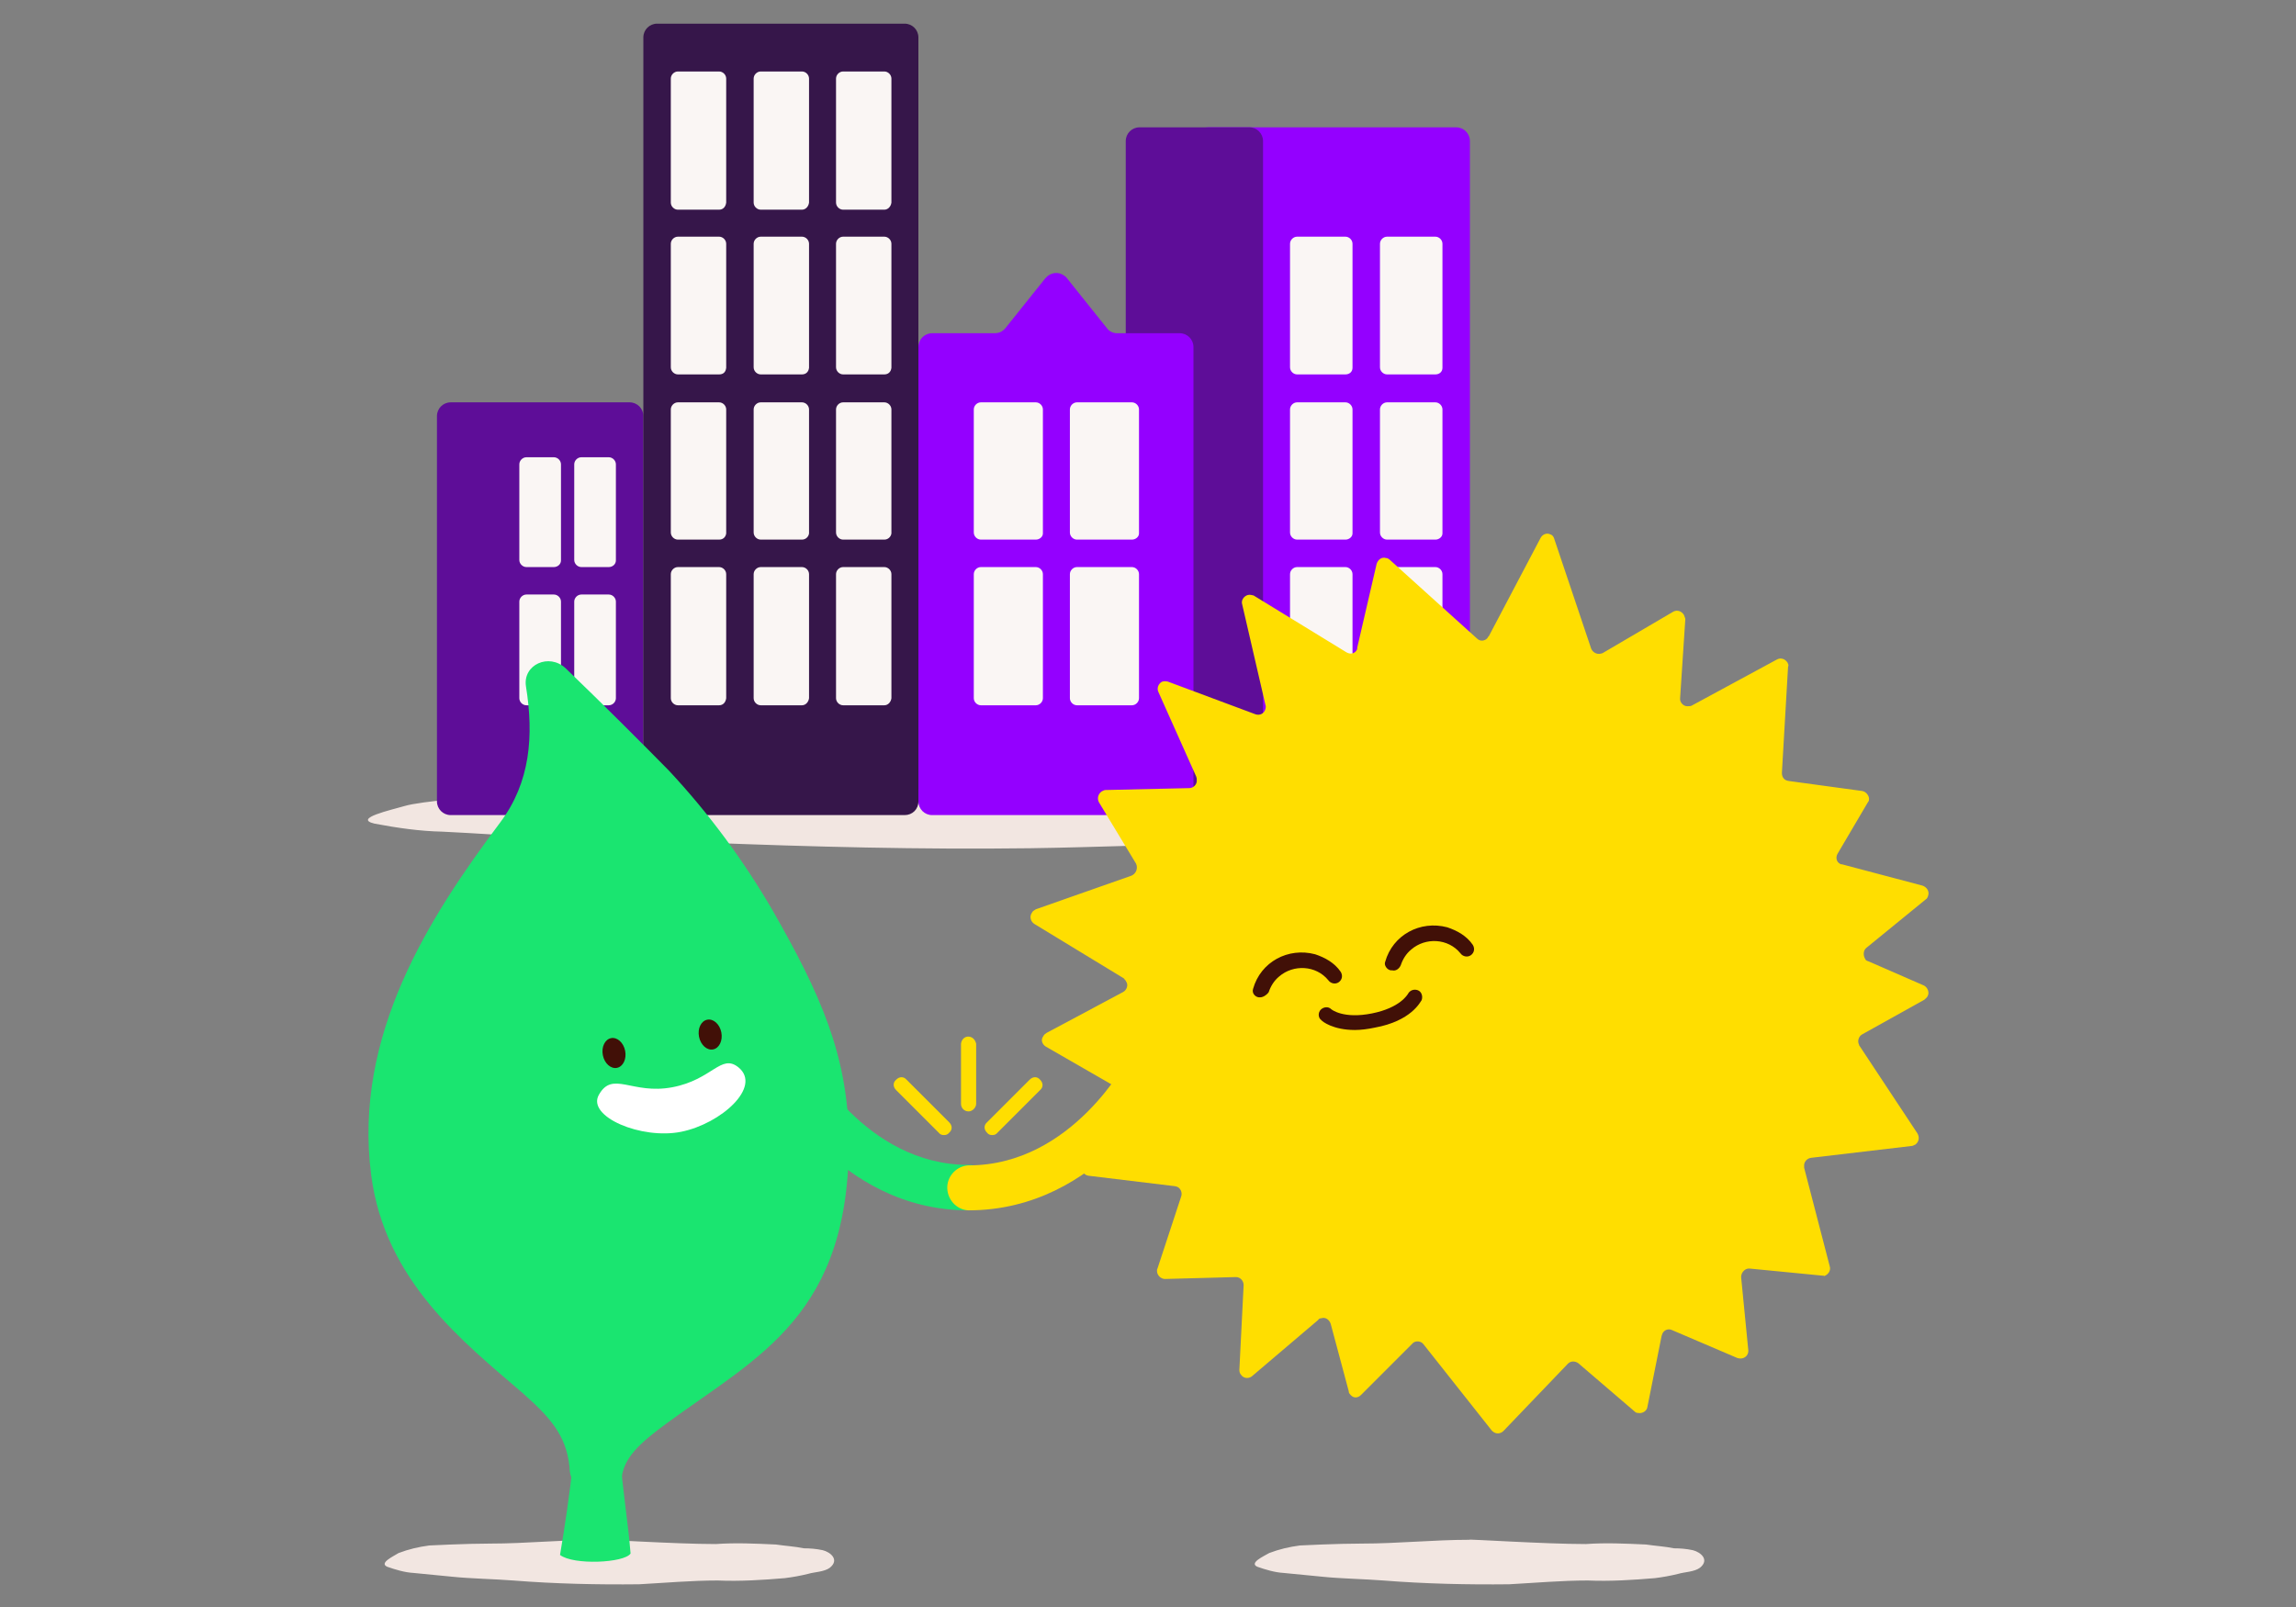<?xml version="1.0" encoding="utf-8"?>
<!-- Generator: Adobe Illustrator 26.1.0, SVG Export Plug-In . SVG Version: 6.00 Build 0)  -->
<svg version="1.1" id="Artwork" xmlns="http://www.w3.org/2000/svg" xmlns:xlink="http://www.w3.org/1999/xlink" x="0px" y="0px"
	 viewBox="0 0 485 339.5" style="enable-background:new 0 0 485 339.5;" xml:space="preserve">
<rect x="0" y="0" width="485" height="339.5" fill="#808080" stroke="none"/>
<style type="text/css">
	.st0{fill:#F2E6E1;}
	.st1{fill:#5E0D98;}
	.st2{fill:#36164A;}
	.st3{fill:#9400FF;}
	.st4{fill:#FAF6F4;}
	.st5{fill:#1AE570;}
	.st6{fill:#411007;}
	.st7{fill:#FFFFFF;}
	.st8{fill:#FFDE00;}
</style>
<g>
	<path class="st0" d="M260.2,168.6c11.1,0,21.9-0.5,33,0.1c5.1,0.3,10.3,0.5,15.4,0.9c3.3,0.3,6.9,0,10.2,0.4c4,0.5,9.1,2.6,3.8,4.7
		c-3.2,1.3-8.4,1.3-12,1.7c-4.2,0.5-8.4,0.9-12.7,1.2c-12.4,0.7-24.7,0.7-37.2,0.7c-14.5,0-28.7,0.7-43.1,0.9
		c-23.2,0.3-46-0.3-69.1-1.2c-10-0.4-23.6-0.5-33.6-1.1c-8.3-0.4-13.2-0.8-21.4-1.2c-4.9-0.1-9.6-0.8-14.4-1.7
		c-4.6-1.1,3.6-2.9,6.3-3.7c3.6-1.1,16.7-2,16.7-2s20.2-0.5,33.8-0.5c19.6,0,39.4-1.1,59.1-1.1C195.1,167.2,237.6,168.6,260.2,168.6
		z"/>
	<path class="st1" d="M133,172.2H95.2c-1.6,0-2.9-1.3-2.9-2.9V87.9c0-1.6,1.3-2.9,2.9-2.9H133c1.6,0,2.9,1.3,2.9,2.9v81.5
		C135.9,171,134.6,172.2,133,172.2z"/>
	<path class="st2" d="M191.1,172.2h-52.3c-1.6,0-2.9-1.3-2.9-2.9V7.9c0-1.6,1.3-2.9,2.9-2.9h52.3c1.6,0,2.9,1.3,2.9,2.9v161.4
		C194,171,192.7,172.2,191.1,172.2z"/>
	<path class="st3" d="M307.6,172.2h-52.3c-1.6,0-2.9-1.3-2.9-2.9V29.8c0-1.6,1.3-2.9,2.9-2.9h52.3c1.6,0,2.9,1.3,2.9,2.9v139.6
		C310.5,171,309.2,172.2,307.6,172.2z"/>
	<path class="st1" d="M263.9,172.2h-23.2c-1.6,0-2.9-1.3-2.9-2.9V29.8c0-1.6,1.3-2.9,2.9-2.9h23.2c1.6,0,2.9,1.3,2.9,2.9v139.6
		C266.8,171,265.5,172.2,263.9,172.2z"/>
	<path class="st3" d="M212.4,69.3l8.4-10.5c1.1-1.3,2.8-1.5,4.1-0.5c0.1,0.1,0.4,0.3,0.5,0.5l8.4,10.5c0.5,0.7,1.3,1.1,2.2,1.1h13.2
		c1.6,0,2.9,1.3,2.9,2.9l0,0v96c0,1.6-1.3,2.9-2.9,2.9l0,0h-52.3c-1.6,0-2.9-1.3-2.9-2.9l0,0v-96c0-1.6,1.3-2.9,2.9-2.9l0,0h13.2
		C211.1,70.4,211.8,70,212.4,69.3z"/>
	<path class="st4" d="M303.2,79.1h-10.2c-0.8,0-1.5-0.7-1.5-1.5V51.5c0-0.8,0.7-1.5,1.5-1.5h10.2c0.8,0,1.5,0.7,1.5,1.5v26.2
		C304.7,78.6,304,79.1,303.2,79.1z"/>
	<path class="st4" d="M284.2,79.1h-10.2c-0.8,0-1.5-0.7-1.5-1.5V51.5c0-0.8,0.7-1.5,1.5-1.5h10.2c0.8,0,1.5,0.7,1.5,1.5v26.2
		C285.7,78.6,285,79.1,284.2,79.1z"/>
	<path class="st4" d="M239.1,114h-11.6c-0.8,0-1.5-0.7-1.5-1.5V86.5c0-0.8,0.7-1.5,1.5-1.5h11.6c0.8,0,1.5,0.7,1.5,1.5v26.2
		C240.6,113.4,239.9,114,239.1,114z"/>
	<path class="st4" d="M218.8,114h-11.6c-0.8,0-1.5-0.7-1.5-1.5V86.5c0-0.8,0.7-1.5,1.5-1.5h11.6c0.8,0,1.5,0.7,1.5,1.5v26.2
		C220.3,113.4,219.6,114,218.8,114z"/>
	<path class="st4" d="M239.1,149h-11.6c-0.8,0-1.5-0.7-1.5-1.5v-26.2c0-0.8,0.7-1.5,1.5-1.5h11.6c0.8,0,1.5,0.7,1.5,1.5v26.2
		C240.6,148.3,239.9,149,239.1,149z"/>
	<path class="st4" d="M218.8,149h-11.6c-0.8,0-1.5-0.7-1.5-1.5v-26.2c0-0.8,0.7-1.5,1.5-1.5h11.6c0.8,0,1.5,0.7,1.5,1.5v26.2
		C220.3,148.3,219.6,149,218.8,149z"/>
	<path class="st4" d="M303.2,114h-10.2c-0.8,0-1.5-0.7-1.5-1.5V86.5c0-0.8,0.7-1.5,1.5-1.5h10.2c0.8,0,1.5,0.7,1.5,1.5v26.2
		C304.7,113.4,304,114,303.2,114z"/>
	<path class="st4" d="M284.2,114h-10.2c-0.8,0-1.5-0.7-1.5-1.5V86.5c0-0.8,0.7-1.5,1.5-1.5h10.2c0.8,0,1.5,0.7,1.5,1.5v26.2
		C285.7,113.4,285,114,284.2,114z"/>
	<path class="st4" d="M303.2,149h-10.2c-0.8,0-1.5-0.7-1.5-1.5v-26.2c0-0.8,0.7-1.5,1.5-1.5h10.2c0.8,0,1.5,0.7,1.5,1.5v26.2
		C304.7,148.3,304,149,303.2,149z"/>
	<path class="st4" d="M284.2,149h-10.2c-0.8,0-1.5-0.7-1.5-1.5v-26.2c0-0.8,0.7-1.5,1.5-1.5h10.2c0.8,0,1.5,0.7,1.5,1.5v26.2
		C285.7,148.3,285,149,284.2,149z"/>
	<path class="st4" d="M186.8,149h-8.7c-0.8,0-1.5-0.7-1.5-1.5v-26.2c0-0.8,0.7-1.5,1.5-1.5h8.7c0.8,0,1.5,0.7,1.5,1.5v26.2
		C188.2,148.3,187.6,149,186.8,149z"/>
	<path class="st4" d="M169.4,149h-8.7c-0.8,0-1.5-0.7-1.5-1.5v-26.2c0-0.8,0.7-1.5,1.5-1.5h8.7c0.8,0,1.5,0.7,1.5,1.5v26.2
		C170.8,148.3,170.2,149,169.4,149z"/>
	<path class="st4" d="M151.9,149h-8.7c-0.8,0-1.5-0.7-1.5-1.5v-26.2c0-0.8,0.7-1.5,1.5-1.5h8.7c0.8,0,1.5,0.7,1.5,1.5v26.2
		C153.3,148.3,152.8,149,151.9,149z"/>
	<path class="st4" d="M186.8,114h-8.7c-0.8,0-1.5-0.7-1.5-1.5V86.5c0-0.8,0.7-1.5,1.5-1.5h8.7c0.8,0,1.5,0.7,1.5,1.5v26.2
		C188.2,113.4,187.6,114,186.8,114z"/>
	<path class="st4" d="M169.4,114h-8.7c-0.8,0-1.5-0.7-1.5-1.5V86.5c0-0.8,0.7-1.5,1.5-1.5h8.7c0.8,0,1.5,0.7,1.5,1.5v26.2
		C170.8,113.4,170.2,114,169.4,114z"/>
	<path class="st4" d="M151.9,114h-8.7c-0.8,0-1.5-0.7-1.5-1.5V86.5c0-0.8,0.7-1.5,1.5-1.5h8.7c0.8,0,1.5,0.7,1.5,1.5v26.2
		C153.3,113.4,152.8,114,151.9,114z"/>
	<path class="st4" d="M186.8,79.1h-8.7c-0.8,0-1.5-0.7-1.5-1.5V51.5c0-0.8,0.7-1.5,1.5-1.5h8.7c0.8,0,1.5,0.7,1.5,1.5v26.2
		C188.2,78.6,187.6,79.1,186.8,79.1z"/>
	<path class="st4" d="M169.4,79.1h-8.7c-0.8,0-1.5-0.7-1.5-1.5V51.5c0-0.8,0.7-1.5,1.5-1.5h8.7c0.8,0,1.5,0.7,1.5,1.5v26.2
		C170.8,78.6,170.2,79.1,169.4,79.1z"/>
	<path class="st4" d="M151.9,79.1h-8.7c-0.8,0-1.5-0.7-1.5-1.5V51.5c0-0.8,0.7-1.5,1.5-1.5h8.7c0.8,0,1.5,0.7,1.5,1.5v26.2
		C153.3,78.6,152.8,79.1,151.9,79.1z"/>
	<path class="st4" d="M186.8,44.3h-8.7c-0.8,0-1.5-0.7-1.5-1.5V16.6c0-0.8,0.7-1.5,1.5-1.5h8.7c0.8,0,1.5,0.7,1.5,1.5v26.2
		C188.2,43.6,187.6,44.3,186.8,44.3z"/>
	<path class="st4" d="M169.4,44.3h-8.7c-0.8,0-1.5-0.7-1.5-1.5V16.6c0-0.8,0.7-1.5,1.5-1.5h8.7c0.8,0,1.5,0.7,1.5,1.5v26.2
		C170.8,43.6,170.2,44.3,169.4,44.3z"/>
	<path class="st4" d="M151.9,44.3h-8.7c-0.8,0-1.5-0.7-1.5-1.5V16.6c0-0.8,0.7-1.5,1.5-1.5h8.7c0.8,0,1.5,0.7,1.5,1.5v26.2
		C153.3,43.6,152.8,44.3,151.9,44.3z"/>
	<path class="st4" d="M128.6,119.8h-5.8c-0.8,0-1.5-0.7-1.5-1.5V98.1c0-0.8,0.7-1.5,1.5-1.5h5.8c0.8,0,1.5,0.7,1.5,1.5v20.3
		C130.1,119.2,129.4,119.8,128.6,119.8z"/>
	<path class="st4" d="M117,119.8h-5.8c-0.8,0-1.5-0.7-1.5-1.5V98.1c0-0.8,0.7-1.5,1.5-1.5h5.8c0.8,0,1.5,0.7,1.5,1.5v20.3
		C118.5,119.2,117.8,119.8,117,119.8z"/>
	<path class="st4" d="M128.6,149h-5.8c-0.8,0-1.5-0.7-1.5-1.5v-20.4c0-0.8,0.7-1.5,1.5-1.5h5.8c0.8,0,1.5,0.7,1.5,1.5v20.4
		C130.1,148.3,129.4,149,128.6,149z"/>
	<path class="st4" d="M117,149h-5.8c-0.8,0-1.5-0.7-1.5-1.5v-20.4c0-0.8,0.7-1.5,1.5-1.5h5.8c0.8,0,1.5,0.7,1.5,1.5v20.4
		C118.5,148.3,117.8,149,117,149z"/>
	<path class="st0" d="M151.2,326.2c4.2-0.3,8.4-0.1,12.7,0.1c2,0.3,4,0.4,5.9,0.8c1.3,0,2.6,0.1,4,0.4c1.6,0.4,3.6,2,1.5,3.7
		c-1.2,0.9-3.3,0.9-4.6,1.3c-1.6,0.4-3.3,0.7-4.9,0.9c-4.7,0.4-9.5,0.7-14.2,0.5c-5.5,0-11.1,0.5-16.6,0.8
		c-8.8,0.1-17.8-0.1-26.6-0.8c-3.8-0.3-9.1-0.4-12.9-0.8c-3.2-0.3-5-0.5-8.2-0.8c-1.8-0.1-3.8-0.7-5.5-1.3c-1.8-0.8,1.3-2.2,2.4-2.9
		c2.1-0.8,4.2-1.3,6.5-1.6c0,0,7.8-0.4,12.9-0.4c7.5,0,15.2-0.8,22.7-0.8C126,325.1,142.4,326.2,151.2,326.2z"/>
	<path class="st5" d="M204.6,255.7c-28,0-41.7-26.9-42.3-28c-1.1-2.4,0-5.3,2.4-6.3c2.2-1.1,4.9-0.1,6.1,2
		c0.1,0.4,11.9,22.7,33.8,22.7c2.6-0.1,4.9,1.8,5,4.5s-1.8,4.9-4.5,5C204.9,255.7,204.7,255.7,204.6,255.7L204.6,255.7z"/>
	<path class="st5" d="M133.5,289.3c-4.9,12.8-1.5,24.3-0.3,38.9c-1.3,2-12.1,2.5-14.9,0.3c2.1-12.4,3.6-24.9,4.2-37.4
		c2.5-0.4,5-0.5,7.5-0.3C130.8,291.3,131,292,133.5,289.3z"/>
	<path class="st5" d="M141.3,162.8c8.4,9,15.8,19,22,29.7c10,17.5,15.7,30.3,16,47.7c0.4,37.6-19.1,46.3-38.2,60.3
		c-6.2,4.5-9.4,7.6-9.8,11.9c-0.5,5.7-2.4,4.9-4.9,4.6c-3.4-0.7-6.1-3.6-6.1-7.1c-0.7-6.9-4.4-10.7-9.9-15.6
		c-12.4-10.7-29.1-23.6-32-46.1c-3.8-29.5,12.3-54.5,27.3-74.5c6.3-8.4,7.1-18.2,5.4-28.7c-0.7-4.6,4.9-7.1,8.4-3.8
		C126.9,148.3,136.2,157.6,141.3,162.8z"/>
	<ellipse transform="matrix(0.981 -0.195 0.195 0.981 -39.742 33.464)" class="st6" cx="150" cy="218.5" rx="2.4" ry="3.2"/>
	
		<ellipse transform="matrix(0.981 -0.195 0.195 0.981 -40.904 29.578)" class="st6" cx="129.7" cy="222.4" rx="2.4" ry="3.2"/>
	<path class="st7" d="M126.5,231.3c-2.6,4.6,9,9.5,17.4,7.8s17.1-9.5,12.1-13.6c-3.7-3-5.5,2.6-14,4.2S129.4,226.1,126.5,231.3z"/>
	<path class="st0" d="M335,326.2c4.2-0.3,8.4-0.1,12.7,0.1c2,0.3,4,0.4,5.9,0.8c1.3,0,2.6,0.1,4,0.4c1.6,0.4,3.6,2,1.5,3.7
		c-1.2,0.9-3.3,0.9-4.6,1.3c-1.6,0.4-3.3,0.7-4.9,0.9c-4.7,0.4-9.5,0.7-14.2,0.5c-5.5,0-11.1,0.5-16.6,0.8
		c-8.8,0.1-17.8-0.1-26.6-0.8c-3.8-0.3-9.1-0.4-12.9-0.8c-3.2-0.3-5-0.5-8.2-0.8c-1.8-0.1-3.8-0.7-5.5-1.3c-1.8-0.8,1.3-2.2,2.5-2.9
		c2.1-0.8,4.2-1.3,6.5-1.6c0,0,7.8-0.4,13.1-0.4c7.5,0,15.2-0.8,22.7-0.8C309.8,325.1,326.2,326.2,335,326.2z"/>
	<path class="st8" d="M204.6,255.7c-2.6-0.1-4.6-2.4-4.5-5c0.1-2.4,2.1-4.4,4.5-4.5c22,0,33.6-22.5,33.8-22.7
		c1.3-2.2,4.2-3.2,6.5-1.8c2.1,1.2,3,3.8,2,6.1C246.3,228.9,232.5,255.7,204.6,255.7z"/>
	<path class="st8" d="M385,269.5l-15.4-1.5c-0.9-0.1-1.7,0.7-1.8,1.6c0,0.1,0,0.3,0,0.3l1.5,15.3c0.1,0.9-0.5,1.7-1.5,1.8
		c-0.3,0-0.5,0-0.8-0.1l-13.8-5.9c-0.8-0.4-1.8,0-2.1,0.9c0,0.1-0.1,0.3-0.1,0.3l-3,15c-0.1,0.9-1.1,1.5-2,1.3
		c-0.3,0-0.5-0.1-0.7-0.3l-11.9-10.2c-0.7-0.5-1.6-0.5-2.2,0.1l-13.6,14.2c-0.7,0.7-1.7,0.7-2.4,0l-0.1-0.1L300.7,284
		c-0.5-0.7-1.6-0.8-2.2-0.3l-0.1,0.1l-10.9,10.9c-0.7,0.7-1.6,0.7-2.2,0c-0.3-0.3-0.4-0.5-0.4-0.8l-3.8-14.2c-0.3-0.9-1.1-1.5-2-1.2
		c-0.3,0-0.5,0.1-0.7,0.4l-14,11.9c-0.7,0.5-1.7,0.4-2.2-0.3c-0.3-0.3-0.4-0.7-0.4-1.1l0.9-17.9c0-0.9-0.7-1.7-1.6-1.7h-0.1
		l-14.9,0.4c-0.9,0-1.7-0.8-1.7-1.7c0-0.1,0-0.4,0.1-0.5l5-15.2c0.3-0.8-0.1-1.8-0.9-2.1c-0.1,0-0.3-0.1-0.4-0.1l-18.2-2.2
		c-0.9-0.1-1.6-0.9-1.5-1.8c0-0.3,0.1-0.5,0.3-0.8l9.1-12.7c0.5-0.8,0.4-1.8-0.4-2.4c0,0-0.1,0-0.1-0.1l-16.5-9.5
		c-0.8-0.5-1.1-1.5-0.5-2.2c0.1-0.3,0.4-0.5,0.7-0.7l16.1-8.6c0.8-0.4,1.2-1.5,0.7-2.2c-0.1-0.3-0.4-0.5-0.5-0.7l-18.9-11.5
		c-0.8-0.5-1.1-1.6-0.5-2.4c0.1-0.3,0.5-0.5,0.8-0.7L239,185c0.9-0.4,1.3-1.3,1.1-2.2c0-0.1-0.1-0.1-0.1-0.3l-7.8-12.9
		c-0.5-0.8-0.3-1.8,0.5-2.4c0.3-0.1,0.5-0.3,0.8-0.3l17.7-0.4c0.9,0,1.7-0.8,1.6-1.7c0-0.3,0-0.4-0.1-0.7l-8-17.9
		c-0.4-0.8,0-1.8,0.8-2.2c0.4-0.1,0.8-0.1,1.2,0l18.5,6.9c0.9,0.3,1.8-0.1,2.1-1.1c0.1-0.3,0.1-0.7,0-0.9l-4.9-21.2
		c-0.3-0.9,0.4-1.8,1.2-2c0.4-0.1,0.8,0,1.2,0.1l19.6,12c0.8,0.5,1.8,0.3,2.2-0.5c0.1-0.1,0.1-0.3,0.1-0.5l4.1-17.7
		c0.3-0.9,1.1-1.5,2-1.2c0.3,0,0.4,0.1,0.7,0.3l18.5,16.7c0.7,0.7,1.7,0.5,2.2-0.1c0.1-0.1,0.1-0.3,0.3-0.4l10.9-20.7
		c0.4-0.8,1.3-1.2,2.1-0.8c0.4,0.1,0.7,0.5,0.8,0.9l7.8,23.2c0.3,0.8,1.2,1.3,2,1.1c0.1,0,0.3-0.1,0.4-0.1l15-8.8
		c0.8-0.4,1.7-0.1,2.2,0.7c0.1,0.3,0.3,0.7,0.3,0.9l-1.1,16.7c-0.1,0.9,0.7,1.7,1.5,1.7c0.3,0,0.7,0,0.9-0.1l18.1-9.8
		c0.8-0.4,1.7-0.1,2.2,0.7c0.1,0.3,0.3,0.5,0.1,0.9l-1.3,22.4c0,0.9,0.5,1.6,1.5,1.7l15.4,2.1c0.9,0.1,1.6,1.1,1.5,1.8
		c0,0.3-0.1,0.4-0.3,0.7l-6.3,10.7c-0.5,0.8-0.3,1.8,0.5,2.2c0.1,0.1,0.3,0.1,0.4,0.1l17,4.5c0.9,0.3,1.5,1.2,1.2,2.1
		c-0.1,0.4-0.3,0.7-0.5,0.8l-12.5,10.2c-0.7,0.5-0.8,1.6-0.3,2.4c0.1,0.3,0.4,0.4,0.7,0.5l11.7,5.1c0.8,0.4,1.2,1.5,0.8,2.2
		c-0.1,0.3-0.4,0.5-0.7,0.8l-13.1,7.3c-0.8,0.4-1.1,1.5-0.7,2.2v0.1l12.3,18.6c0.5,0.8,0.4,1.8-0.4,2.4c-0.3,0.1-0.5,0.3-0.8,0.3
		l-21.2,2.5c-0.9,0.1-1.6,0.9-1.5,1.8c0,0.1,0,0.1,0,0.3l5.4,20.8c0.3,0.9-0.3,1.8-1.2,2.1C385.4,269.5,385.1,269.5,385,269.5z"/>
	<path class="st6" d="M286.2,217.6c-4.6,0-6.9-1.8-7.1-2.1c-0.7-0.5-0.7-1.6-0.1-2.2s1.6-0.7,2.2-0.1c0.1,0.1,2.6,2.1,8.6,0.9
		s7.5-4,7.6-4.1c0.4-0.8,1.3-1.1,2.1-0.8c0.8,0.3,1.1,1.3,0.8,2.1c-0.3,0.4-2.2,4.4-9.9,5.8C289,217.4,287.5,217.6,286.2,217.6z"/>
	<path class="st6" d="M294.1,205c-0.1,0-0.3,0-0.3,0c-0.8-0.1-1.5-1.1-1.2-1.8c1.6-5.7,7.4-8.8,13.1-7.3c2.1,0.7,4.1,1.8,5.4,3.7
		c0.5,0.8,0.3,1.7-0.4,2.2s-1.7,0.3-2.2-0.4l0,0c-2.6-3.2-7.4-3.4-10.4-0.8c-1.1,0.9-1.8,2.1-2.2,3.3
		C295.6,204.6,294.9,205.2,294.1,205z"/>
	<path class="st6" d="M266.2,210.7c-0.1,0-0.3,0-0.3,0c-0.8-0.1-1.5-0.9-1.2-1.8l0,0c1.6-5.7,7.4-8.8,13.1-7.3
		c2.1,0.7,4.1,1.8,5.4,3.7c0.5,0.8,0.3,1.7-0.4,2.2c-0.7,0.5-1.7,0.3-2.2-0.4c-2.6-3.2-7.4-3.4-10.4-0.8c-1.1,0.9-1.8,2.1-2.2,3.3
		C267.6,210.2,266.8,210.7,266.2,210.7z"/>
	<path class="st8" d="M204.6,234.8c-0.9,0-1.6-0.7-1.6-1.6v-12.7c0.1-0.9,0.8-1.6,1.7-1.5c0.8,0.1,1.3,0.7,1.5,1.5v12.7
		C206.2,234,205.4,234.8,204.6,234.8z"/>
	<path class="st8" d="M209.6,239.8c-0.4,0-0.8-0.1-1.1-0.5c-0.7-0.7-0.7-1.6,0-2.2l0,0l9-9c0.7-0.7,1.6-0.7,2.2,0
		c0.7,0.7,0.7,1.6,0,2.2l-9,9C210.4,239.7,210,239.8,209.6,239.8z"/>
	<path class="st8" d="M199.4,239.8c-0.4,0-0.8-0.1-1.1-0.5l-9-9c-0.7-0.7-0.7-1.6,0-2.2c0.7-0.7,1.6-0.7,2.2,0l9,9
		c0.7,0.7,0.7,1.6,0,2.2l0,0C200.2,239.7,199.8,239.8,199.4,239.8z"/>
</g>
</svg>
